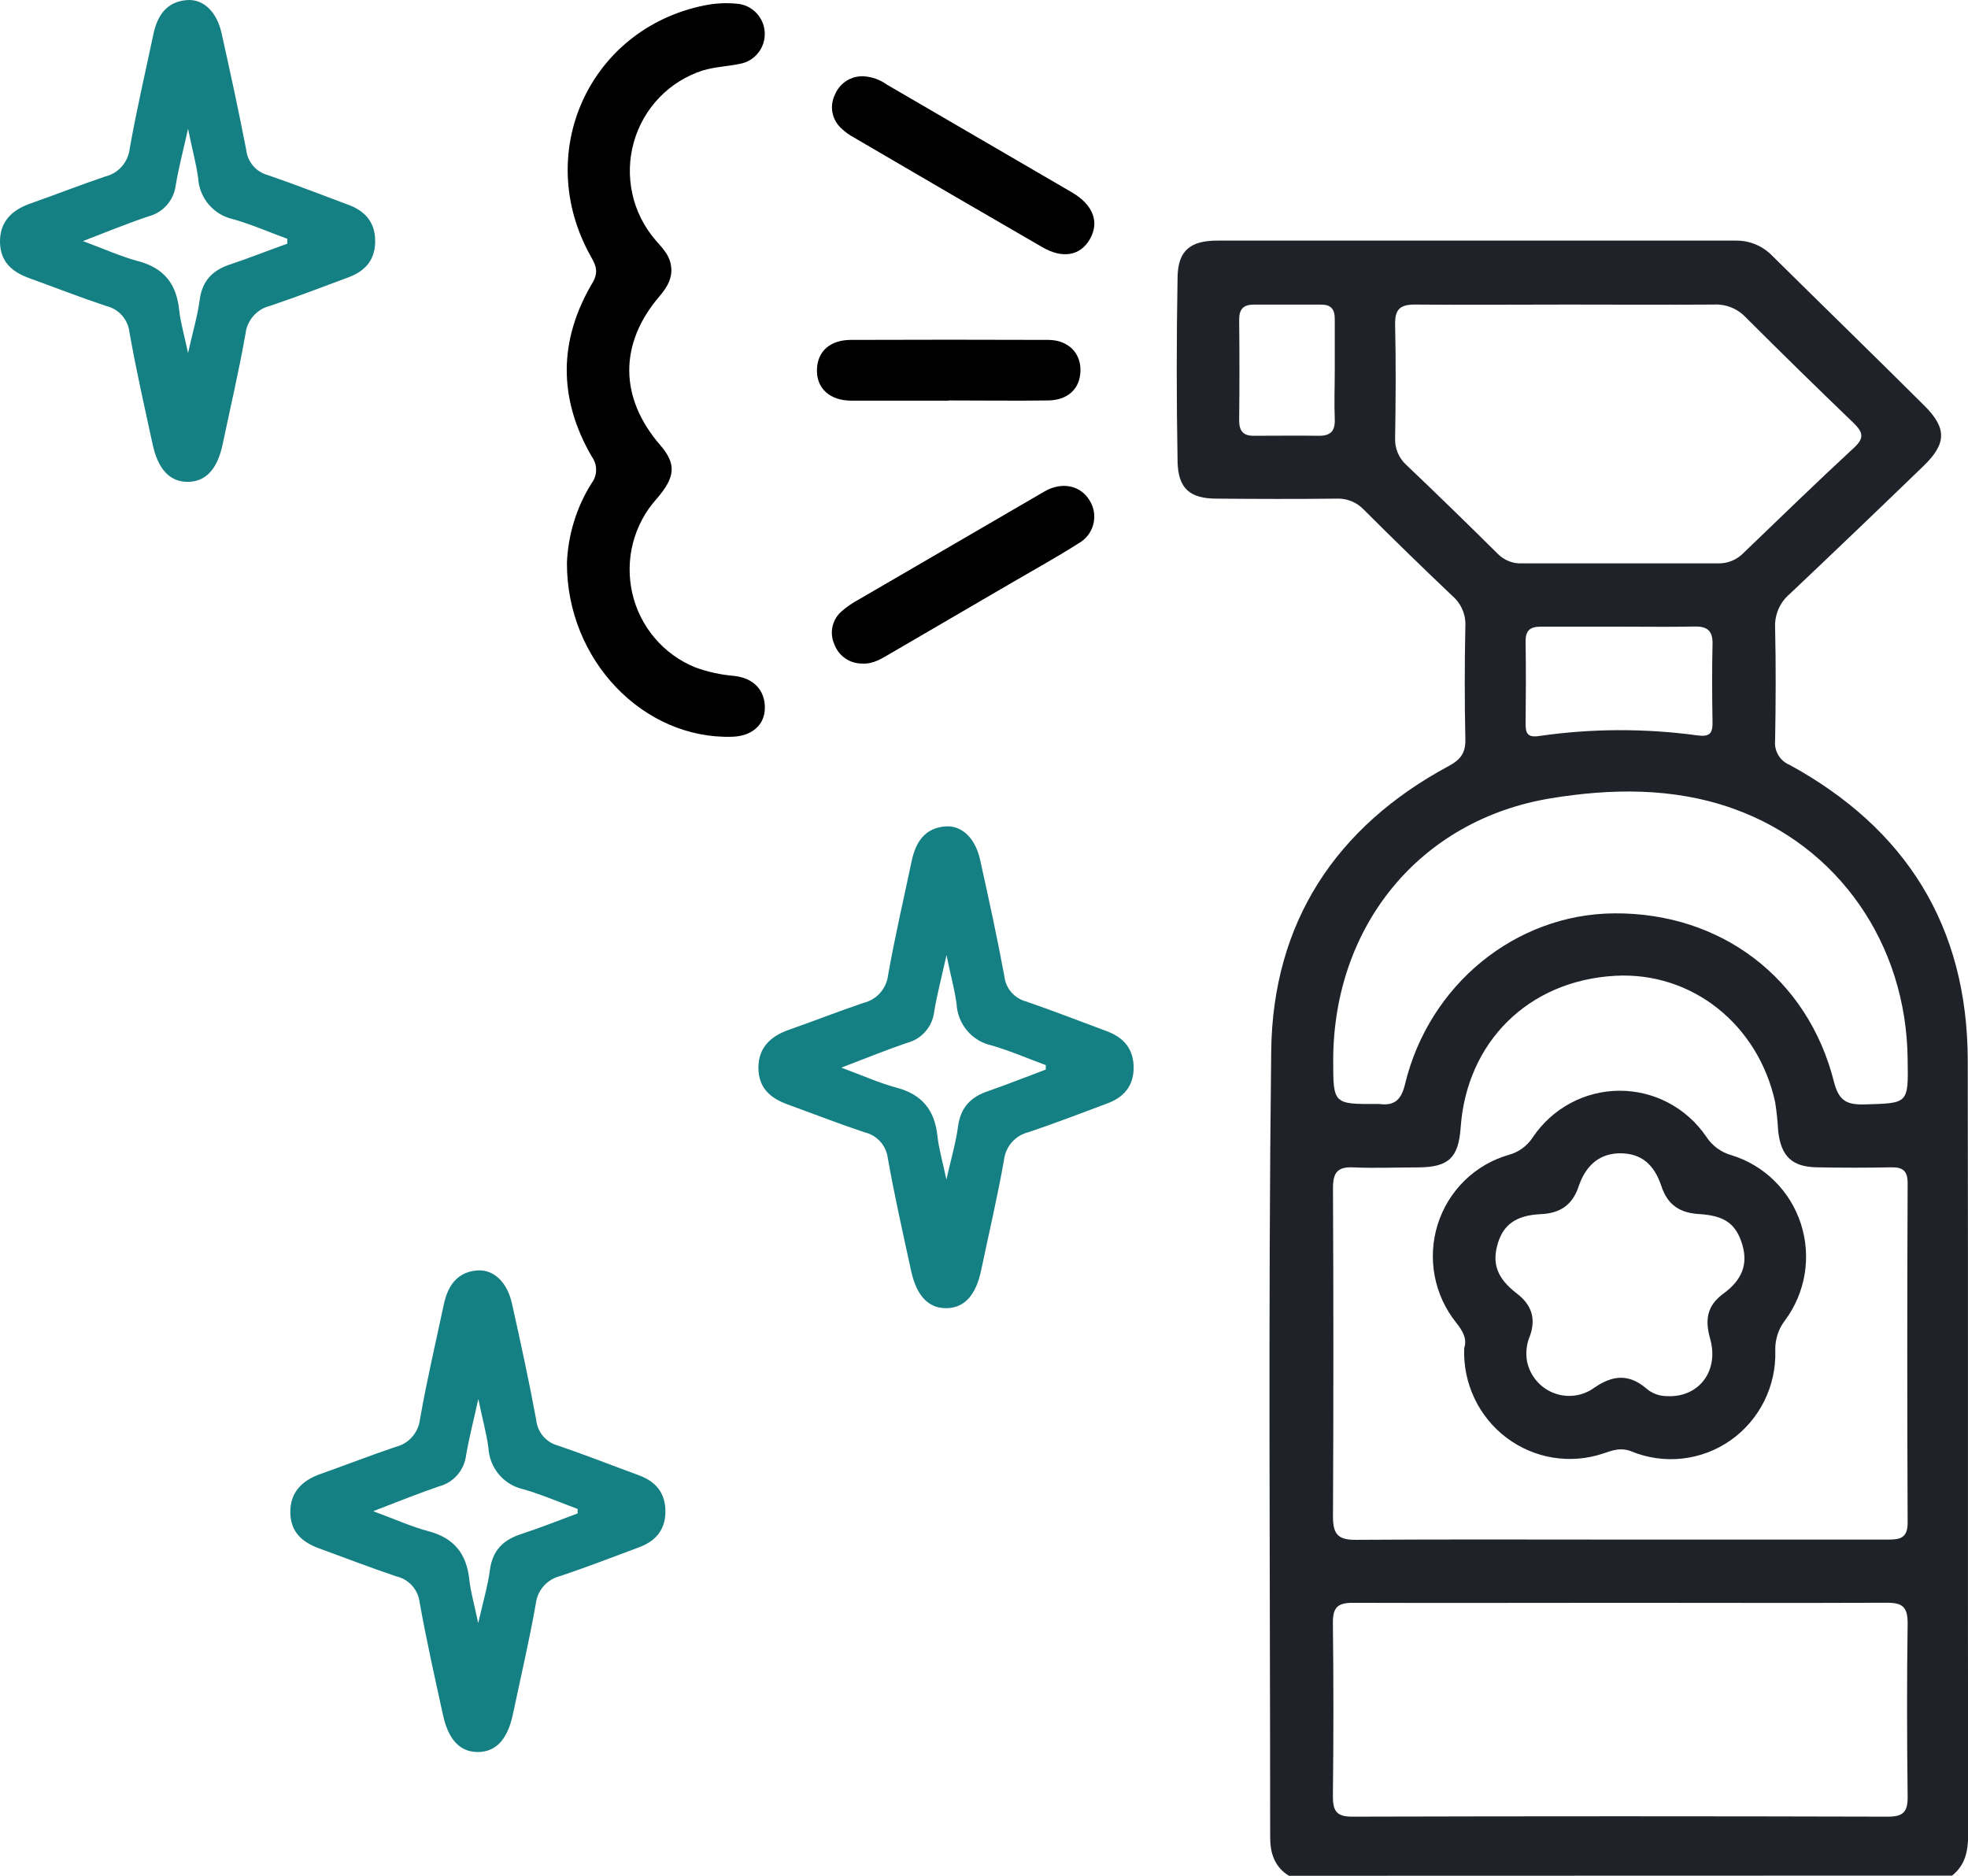 <svg width="64" height="61" viewBox="0 0 64 61" fill="none" xmlns="http://www.w3.org/2000/svg">
<path d="M41.915 60.998C41.447 60.706 41.304 60.261 41.306 59.73C41.306 51.216 41.238 42.697 41.34 34.182C41.389 30.002 43.437 26.887 47.113 24.91C47.49 24.708 47.664 24.49 47.654 24.045C47.628 22.818 47.628 21.59 47.654 20.362C47.664 20.176 47.63 19.99 47.556 19.819C47.482 19.648 47.37 19.496 47.229 19.376C46.257 18.453 45.297 17.518 44.348 16.57C44.233 16.45 44.094 16.356 43.941 16.295C43.787 16.234 43.622 16.207 43.456 16.215C42.161 16.23 40.858 16.226 39.568 16.215C38.701 16.215 38.311 15.891 38.295 15.006C38.259 13.009 38.259 11.009 38.295 9.007C38.311 8.146 38.711 7.826 39.586 7.824C45.204 7.824 50.821 7.824 56.438 7.824C56.663 7.82 56.887 7.862 57.095 7.949C57.303 8.037 57.491 8.166 57.647 8.33C59.287 9.952 60.938 11.555 62.577 13.188C63.313 13.918 63.309 14.423 62.559 15.147C61.113 16.546 59.66 17.936 58.199 19.318C58.043 19.45 57.919 19.617 57.837 19.805C57.755 19.994 57.718 20.199 57.727 20.404C57.755 21.632 57.749 22.86 57.727 24.087C57.711 24.251 57.748 24.416 57.832 24.557C57.917 24.699 58.044 24.809 58.195 24.871C61.973 26.936 63.982 30.112 63.992 34.481C64.006 42.878 63.992 51.276 64.004 59.678C64.004 60.208 63.904 60.654 63.483 60.992L41.915 60.998ZM52.69 50.065C55.576 50.065 58.462 50.065 61.347 50.065C61.725 50.065 62.039 50.065 62.037 49.523C62.021 45.842 62.021 42.159 62.037 38.476C62.037 38.073 61.879 37.954 61.51 37.96C60.71 37.975 59.905 37.975 59.095 37.96C58.279 37.948 57.921 37.603 57.827 36.785C57.811 36.469 57.778 36.155 57.729 35.843C57.176 33.307 55.013 31.596 52.532 31.731C49.679 31.888 47.696 33.908 47.501 36.666C47.431 37.647 47.113 37.952 46.137 37.962C45.429 37.962 44.722 37.992 44.016 37.962C43.492 37.934 43.346 38.133 43.349 38.647C43.366 42.209 43.366 45.77 43.349 49.331C43.349 49.91 43.536 50.077 44.094 50.073C46.957 50.053 49.823 50.065 52.69 50.065ZM52.762 52.121C49.837 52.121 46.913 52.131 43.986 52.121C43.496 52.121 43.343 52.28 43.346 52.768C43.368 54.649 43.368 56.531 43.346 58.412C43.346 58.882 43.459 59.077 43.97 59.075C49.781 59.059 55.591 59.059 61.401 59.075C61.895 59.075 62.043 58.916 62.037 58.428C62.015 56.547 62.009 54.667 62.037 52.784C62.037 52.248 61.861 52.117 61.358 52.119C58.495 52.131 55.628 52.121 52.762 52.121ZM50.953 9.904C49.304 9.904 47.656 9.918 46.009 9.904C45.52 9.904 45.359 10.069 45.37 10.557C45.398 11.783 45.389 13.01 45.37 14.238C45.361 14.405 45.391 14.571 45.455 14.724C45.52 14.878 45.617 15.015 45.741 15.125C46.739 16.076 47.728 17.037 48.706 18.008C48.81 18.114 48.935 18.196 49.072 18.25C49.21 18.304 49.358 18.328 49.505 18.32C51.624 18.32 53.743 18.32 55.862 18.32C56.018 18.325 56.172 18.298 56.316 18.239C56.461 18.181 56.591 18.093 56.7 17.981C57.899 16.83 59.079 15.681 60.298 14.555C60.648 14.23 60.574 14.042 60.272 13.748C59.093 12.615 57.927 11.473 56.774 10.321C56.64 10.179 56.477 10.068 56.297 9.996C56.116 9.924 55.922 9.893 55.728 9.904C54.131 9.914 52.542 9.904 50.953 9.904ZM43.356 34.46C43.356 35.906 43.356 35.906 44.79 35.9C44.81 35.9 44.83 35.9 44.85 35.9C45.34 35.964 45.565 35.779 45.691 35.259C46.473 32.013 49.29 29.727 52.488 29.701C55.962 29.673 58.785 31.804 59.638 35.168C59.794 35.785 60.038 35.93 60.638 35.914C62.061 35.873 62.063 35.902 62.037 34.442C61.999 30.695 59.786 27.51 56.356 26.292C54.413 25.601 52.382 25.639 50.419 25.962C46.155 26.669 43.37 30.125 43.356 34.46ZM52.692 20.378C51.83 20.378 50.967 20.378 50.105 20.378C49.761 20.378 49.607 20.501 49.613 20.864C49.627 21.753 49.623 22.642 49.613 23.531C49.613 23.845 49.673 23.99 50.053 23.934C51.761 23.687 53.493 23.681 55.203 23.914C55.578 23.964 55.698 23.867 55.692 23.498C55.678 22.65 55.672 21.799 55.692 20.951C55.704 20.503 55.519 20.364 55.093 20.374C54.299 20.392 53.495 20.376 52.692 20.378ZM43.407 12.033C43.407 11.478 43.407 10.926 43.407 10.372C43.407 10.047 43.277 9.902 42.955 9.906C42.229 9.906 41.504 9.906 40.778 9.906C40.424 9.906 40.296 10.059 40.298 10.408C40.31 11.496 40.31 12.584 40.298 13.669C40.298 14.02 40.432 14.175 40.782 14.171C41.487 14.171 42.193 14.161 42.899 14.171C43.281 14.171 43.42 14.008 43.407 13.633C43.385 13.101 43.407 12.559 43.407 12.033Z" fill="#1F2229"/>
<path d="M18.437 18.294C18.476 17.379 18.751 16.49 19.237 15.716C19.331 15.593 19.384 15.443 19.386 15.287C19.388 15.132 19.34 14.98 19.249 14.855C18.147 12.962 18.159 11.055 19.279 9.178C19.479 8.824 19.366 8.61 19.207 8.326C17.328 4.967 19.161 0.936 22.907 0.176C23.254 0.105 23.61 0.087 23.962 0.121C24.2 0.138 24.423 0.242 24.59 0.414C24.757 0.585 24.856 0.812 24.869 1.052C24.882 1.292 24.807 1.528 24.659 1.716C24.512 1.905 24.301 2.032 24.066 2.075C23.666 2.159 23.243 2.173 22.853 2.292C22.318 2.464 21.833 2.766 21.442 3.172C21.052 3.578 20.767 4.075 20.613 4.619C20.459 5.163 20.441 5.738 20.561 6.29C20.681 6.843 20.935 7.358 21.3 7.787C21.5 8.027 21.739 8.241 21.809 8.572C21.901 9.005 21.713 9.323 21.442 9.64C20.126 11.182 20.142 12.934 21.465 14.468C22.001 15.087 21.973 15.508 21.348 16.228C20.981 16.638 20.719 17.131 20.582 17.666C20.446 18.2 20.44 18.76 20.564 19.298C20.688 19.835 20.939 20.335 21.296 20.753C21.653 21.172 22.105 21.498 22.613 21.703C23.019 21.851 23.444 21.944 23.874 21.979C24.508 22.049 24.874 22.444 24.874 23.011C24.874 23.577 24.448 23.94 23.81 23.958C20.932 24.049 18.423 21.473 18.437 18.294Z" fill="black"/>
<path d="M28.082 2.48C28.359 2.497 28.625 2.593 28.85 2.756C30.849 3.921 32.854 5.089 34.865 6.259C35.552 6.663 35.76 7.225 35.444 7.775C35.129 8.326 34.549 8.416 33.899 8.039C31.856 6.858 29.817 5.671 27.78 4.477C27.624 4.394 27.48 4.29 27.352 4.167C27.206 4.032 27.107 3.852 27.071 3.656C27.035 3.459 27.064 3.255 27.153 3.077C27.229 2.893 27.358 2.738 27.524 2.631C27.691 2.524 27.885 2.472 28.082 2.48Z" fill="black"/>
<path d="M28.044 21.578C27.847 21.581 27.653 21.523 27.489 21.41C27.326 21.298 27.201 21.137 27.133 20.951C27.051 20.768 27.03 20.563 27.075 20.368C27.12 20.173 27.227 19.998 27.381 19.87C27.544 19.728 27.723 19.605 27.914 19.503C29.885 18.354 31.857 17.207 33.829 16.062C33.913 16.01 33.999 15.963 34.087 15.919C34.617 15.675 35.157 15.816 35.432 16.27C35.504 16.384 35.552 16.511 35.574 16.644C35.595 16.777 35.589 16.913 35.556 17.044C35.523 17.175 35.464 17.297 35.382 17.404C35.3 17.511 35.198 17.599 35.081 17.665C34.369 18.118 33.627 18.528 32.898 18.953C31.59 19.716 30.282 20.479 28.974 21.241C28.686 21.406 28.402 21.6 28.044 21.578Z" fill="black"/>
<path d="M30.857 13.028C29.799 13.028 28.742 13.028 27.682 13.028C26.983 13.028 26.551 12.625 26.567 12.021C26.583 11.416 27.001 11.055 27.674 11.053C29.807 11.045 31.943 11.045 34.083 11.053C34.739 11.053 35.151 11.476 35.137 12.061C35.123 12.646 34.723 13.012 34.091 13.022C33.014 13.037 31.934 13.022 30.857 13.022V13.028Z" fill="black"/>
<path d="M47.616 43.842C47.718 43.528 47.566 43.279 47.358 43.014C47.004 42.573 46.762 42.051 46.657 41.494C46.551 40.937 46.584 40.362 46.753 39.821C46.922 39.28 47.222 38.789 47.625 38.394C48.028 37.998 48.523 37.71 49.064 37.555C49.383 37.469 49.66 37.268 49.843 36.99C50.154 36.525 50.572 36.143 51.063 35.877C51.553 35.612 52.1 35.472 52.657 35.469C53.213 35.466 53.762 35.6 54.255 35.86C54.748 36.12 55.171 36.498 55.486 36.96C55.677 37.256 55.969 37.471 56.306 37.565C56.833 37.726 57.313 38.013 57.706 38.401C58.1 38.789 58.394 39.267 58.565 39.794C58.736 40.322 58.778 40.883 58.688 41.431C58.598 41.978 58.378 42.495 58.047 42.939C57.833 43.219 57.722 43.565 57.733 43.919C57.751 44.489 57.626 45.055 57.372 45.565C57.117 46.075 56.74 46.513 56.275 46.839C55.81 47.164 55.271 47.368 54.708 47.43C54.145 47.492 53.576 47.412 53.052 47.196C52.708 47.063 52.452 47.158 52.156 47.259C51.628 47.44 51.065 47.488 50.514 47.401C49.963 47.313 49.442 47.091 48.995 46.755C48.548 46.419 48.189 45.978 47.949 45.47C47.709 44.963 47.594 44.404 47.616 43.842ZM54.213 45.4C55.243 45.453 55.916 44.584 55.612 43.526C55.441 42.921 55.511 42.457 56.042 42.07C56.668 41.612 56.842 41.102 56.664 40.488C56.464 39.806 56.098 39.532 55.265 39.48C54.647 39.446 54.235 39.196 54.031 38.577C53.787 37.841 53.359 37.516 52.72 37.504C52.08 37.492 51.588 37.839 51.34 38.575C51.141 39.179 50.741 39.454 50.111 39.482C49.312 39.518 48.898 39.818 48.712 40.425C48.512 41.088 48.682 41.568 49.332 42.066C49.799 42.425 49.951 42.856 49.763 43.419C49.642 43.691 49.607 43.994 49.663 44.287C49.714 44.516 49.819 44.728 49.971 44.904C50.122 45.081 50.315 45.217 50.532 45.3C50.748 45.384 50.982 45.411 51.212 45.381C51.442 45.35 51.66 45.263 51.848 45.126C52.432 44.723 52.954 44.668 53.508 45.126C53.7 45.302 53.95 45.4 54.209 45.4H54.213Z" fill="#1F2229"/>
<path d="M36.866 34.763C36.85 35.341 36.526 35.688 36.016 35.88C35.165 36.2 34.311 36.525 33.45 36.817C33.24 36.867 33.051 36.98 32.908 37.142C32.765 37.304 32.675 37.507 32.65 37.722C32.436 38.931 32.158 40.117 31.906 41.312C31.736 42.118 31.363 42.534 30.777 42.54C30.191 42.546 29.807 42.137 29.631 41.33C29.367 40.121 29.092 38.899 28.874 37.676C28.851 37.471 28.765 37.279 28.629 37.126C28.493 36.973 28.313 36.866 28.114 36.821C27.273 36.539 26.443 36.216 25.607 35.912C25.05 35.71 24.668 35.376 24.664 34.728C24.66 34.081 25.05 33.703 25.635 33.495C26.453 33.207 27.263 32.89 28.082 32.612C28.292 32.562 28.481 32.448 28.624 32.286C28.767 32.124 28.857 31.921 28.882 31.705C29.102 30.459 29.39 29.223 29.651 27.986C29.781 27.381 30.079 26.921 30.749 26.873C31.279 26.835 31.716 27.256 31.872 27.951C32.15 29.209 32.426 30.467 32.66 31.733C32.679 31.927 32.757 32.11 32.882 32.259C33.008 32.407 33.175 32.513 33.361 32.564C34.243 32.866 35.113 33.207 35.988 33.531C36.558 33.741 36.882 34.128 36.866 34.763ZM34.009 34.781V34.636C33.422 34.42 32.844 34.168 32.244 33.995C31.936 33.927 31.658 33.76 31.453 33.518C31.248 33.276 31.127 32.974 31.109 32.656C31.047 32.175 30.909 31.701 30.781 31.058C30.619 31.788 30.473 32.338 30.381 32.894C30.354 33.134 30.255 33.36 30.097 33.541C29.94 33.723 29.731 33.852 29.5 33.912C28.832 34.138 28.178 34.406 27.36 34.718C28.066 34.978 28.598 35.222 29.16 35.37C29.979 35.589 30.395 36.093 30.485 36.934C30.529 37.351 30.651 37.758 30.777 38.359C30.937 37.651 31.087 37.15 31.155 36.633C31.239 36.009 31.572 35.664 32.154 35.474C32.764 35.261 33.389 35.013 34.009 34.781Z" fill="#148083"/>
<path d="M21.639 49.196C21.623 49.774 21.3 50.121 20.79 50.313C19.938 50.633 19.087 50.958 18.223 51.25C18.014 51.3 17.825 51.413 17.681 51.575C17.538 51.737 17.448 51.94 17.424 52.155C17.21 53.365 16.932 54.548 16.68 55.745C16.51 56.551 16.136 56.967 15.55 56.973C14.965 56.979 14.581 56.58 14.405 55.763C14.141 54.554 13.865 53.332 13.647 52.107C13.623 51.905 13.537 51.715 13.402 51.564C13.267 51.413 13.089 51.307 12.892 51.262C12.048 50.98 11.219 50.657 10.383 50.353C9.825 50.151 9.444 49.817 9.441 49.17C9.44 48.523 9.825 48.144 10.411 47.936C11.229 47.646 12.038 47.331 12.86 47.053C13.069 47.003 13.259 46.89 13.402 46.727C13.545 46.565 13.635 46.362 13.659 46.146C13.879 44.898 14.167 43.665 14.431 42.427C14.559 41.822 14.857 41.361 15.528 41.312C16.056 41.276 16.496 41.695 16.65 42.393C16.93 43.648 17.204 44.908 17.438 46.174C17.457 46.368 17.535 46.551 17.66 46.7C17.785 46.848 17.952 46.955 18.139 47.005C19.023 47.307 19.89 47.648 20.766 47.97C21.332 48.174 21.655 48.559 21.639 49.196ZM18.785 49.214V49.069C18.197 48.851 17.619 48.601 17.02 48.428C16.711 48.36 16.433 48.193 16.228 47.95C16.023 47.708 15.902 47.405 15.884 47.087C15.822 46.608 15.684 46.134 15.556 45.491C15.395 46.221 15.251 46.769 15.157 47.327C15.127 47.565 15.027 47.788 14.87 47.968C14.714 48.147 14.507 48.275 14.277 48.335C13.609 48.561 12.956 48.829 12.136 49.142C12.842 49.401 13.373 49.645 13.935 49.793C14.757 50.012 15.171 50.516 15.261 51.357C15.305 51.772 15.427 52.181 15.552 52.78C15.712 52.075 15.864 51.571 15.932 51.056C16.014 50.43 16.348 50.087 16.92 49.895C17.538 49.694 18.159 49.448 18.785 49.214Z" fill="#148083"/>
<path d="M12.2 7.892C12.184 8.471 11.86 8.819 11.35 9.011C10.497 9.332 9.645 9.654 8.784 9.946C8.574 9.996 8.386 10.11 8.243 10.272C8.1 10.434 8.009 10.636 7.984 10.851C7.772 12.061 7.492 13.246 7.242 14.442C7.072 15.248 6.699 15.663 6.113 15.669C5.527 15.675 5.143 15.266 4.966 14.46C4.704 13.25 4.426 12.029 4.21 10.805C4.187 10.601 4.102 10.409 3.966 10.255C3.829 10.102 3.649 9.996 3.45 9.95C2.607 9.668 1.779 9.346 0.942 9.041C0.386 8.84 0.004 8.507 3.04676e-05 7.858C-0.004 7.209 0.386 6.832 0.972 6.624C1.789 6.336 2.597 6.02 3.418 5.741C3.628 5.691 3.817 5.578 3.96 5.415C4.103 5.253 4.193 5.05 4.218 4.834C4.438 3.589 4.726 2.355 4.988 1.115C5.115 0.51 5.415 0.051 6.085 0.002C6.615 -0.036 7.053 0.385 7.206 1.081C7.486 2.339 7.76 3.597 8.006 4.865C8.026 5.058 8.103 5.241 8.229 5.389C8.354 5.537 8.521 5.643 8.708 5.693C9.589 5.995 10.459 6.336 11.332 6.661C11.896 6.87 12.22 7.257 12.2 7.892ZM9.343 7.912V7.765C8.756 7.55 8.178 7.298 7.578 7.126C7.27 7.059 6.992 6.891 6.787 6.649C6.582 6.407 6.461 6.104 6.443 5.786C6.379 5.304 6.243 4.832 6.115 4.187C5.953 4.917 5.807 5.467 5.715 6.026C5.685 6.263 5.585 6.486 5.429 6.666C5.272 6.845 5.065 6.973 4.836 7.034C4.168 7.257 3.514 7.525 2.697 7.84C3.4 8.1 3.934 8.344 4.496 8.493C5.317 8.711 5.733 9.217 5.823 10.055C5.867 10.473 5.989 10.88 6.115 11.48C6.273 10.775 6.425 10.271 6.493 9.755C6.575 9.13 6.911 8.785 7.492 8.596C8.104 8.392 8.724 8.144 9.349 7.922L9.343 7.912Z" fill="#148083"/>
</svg>
